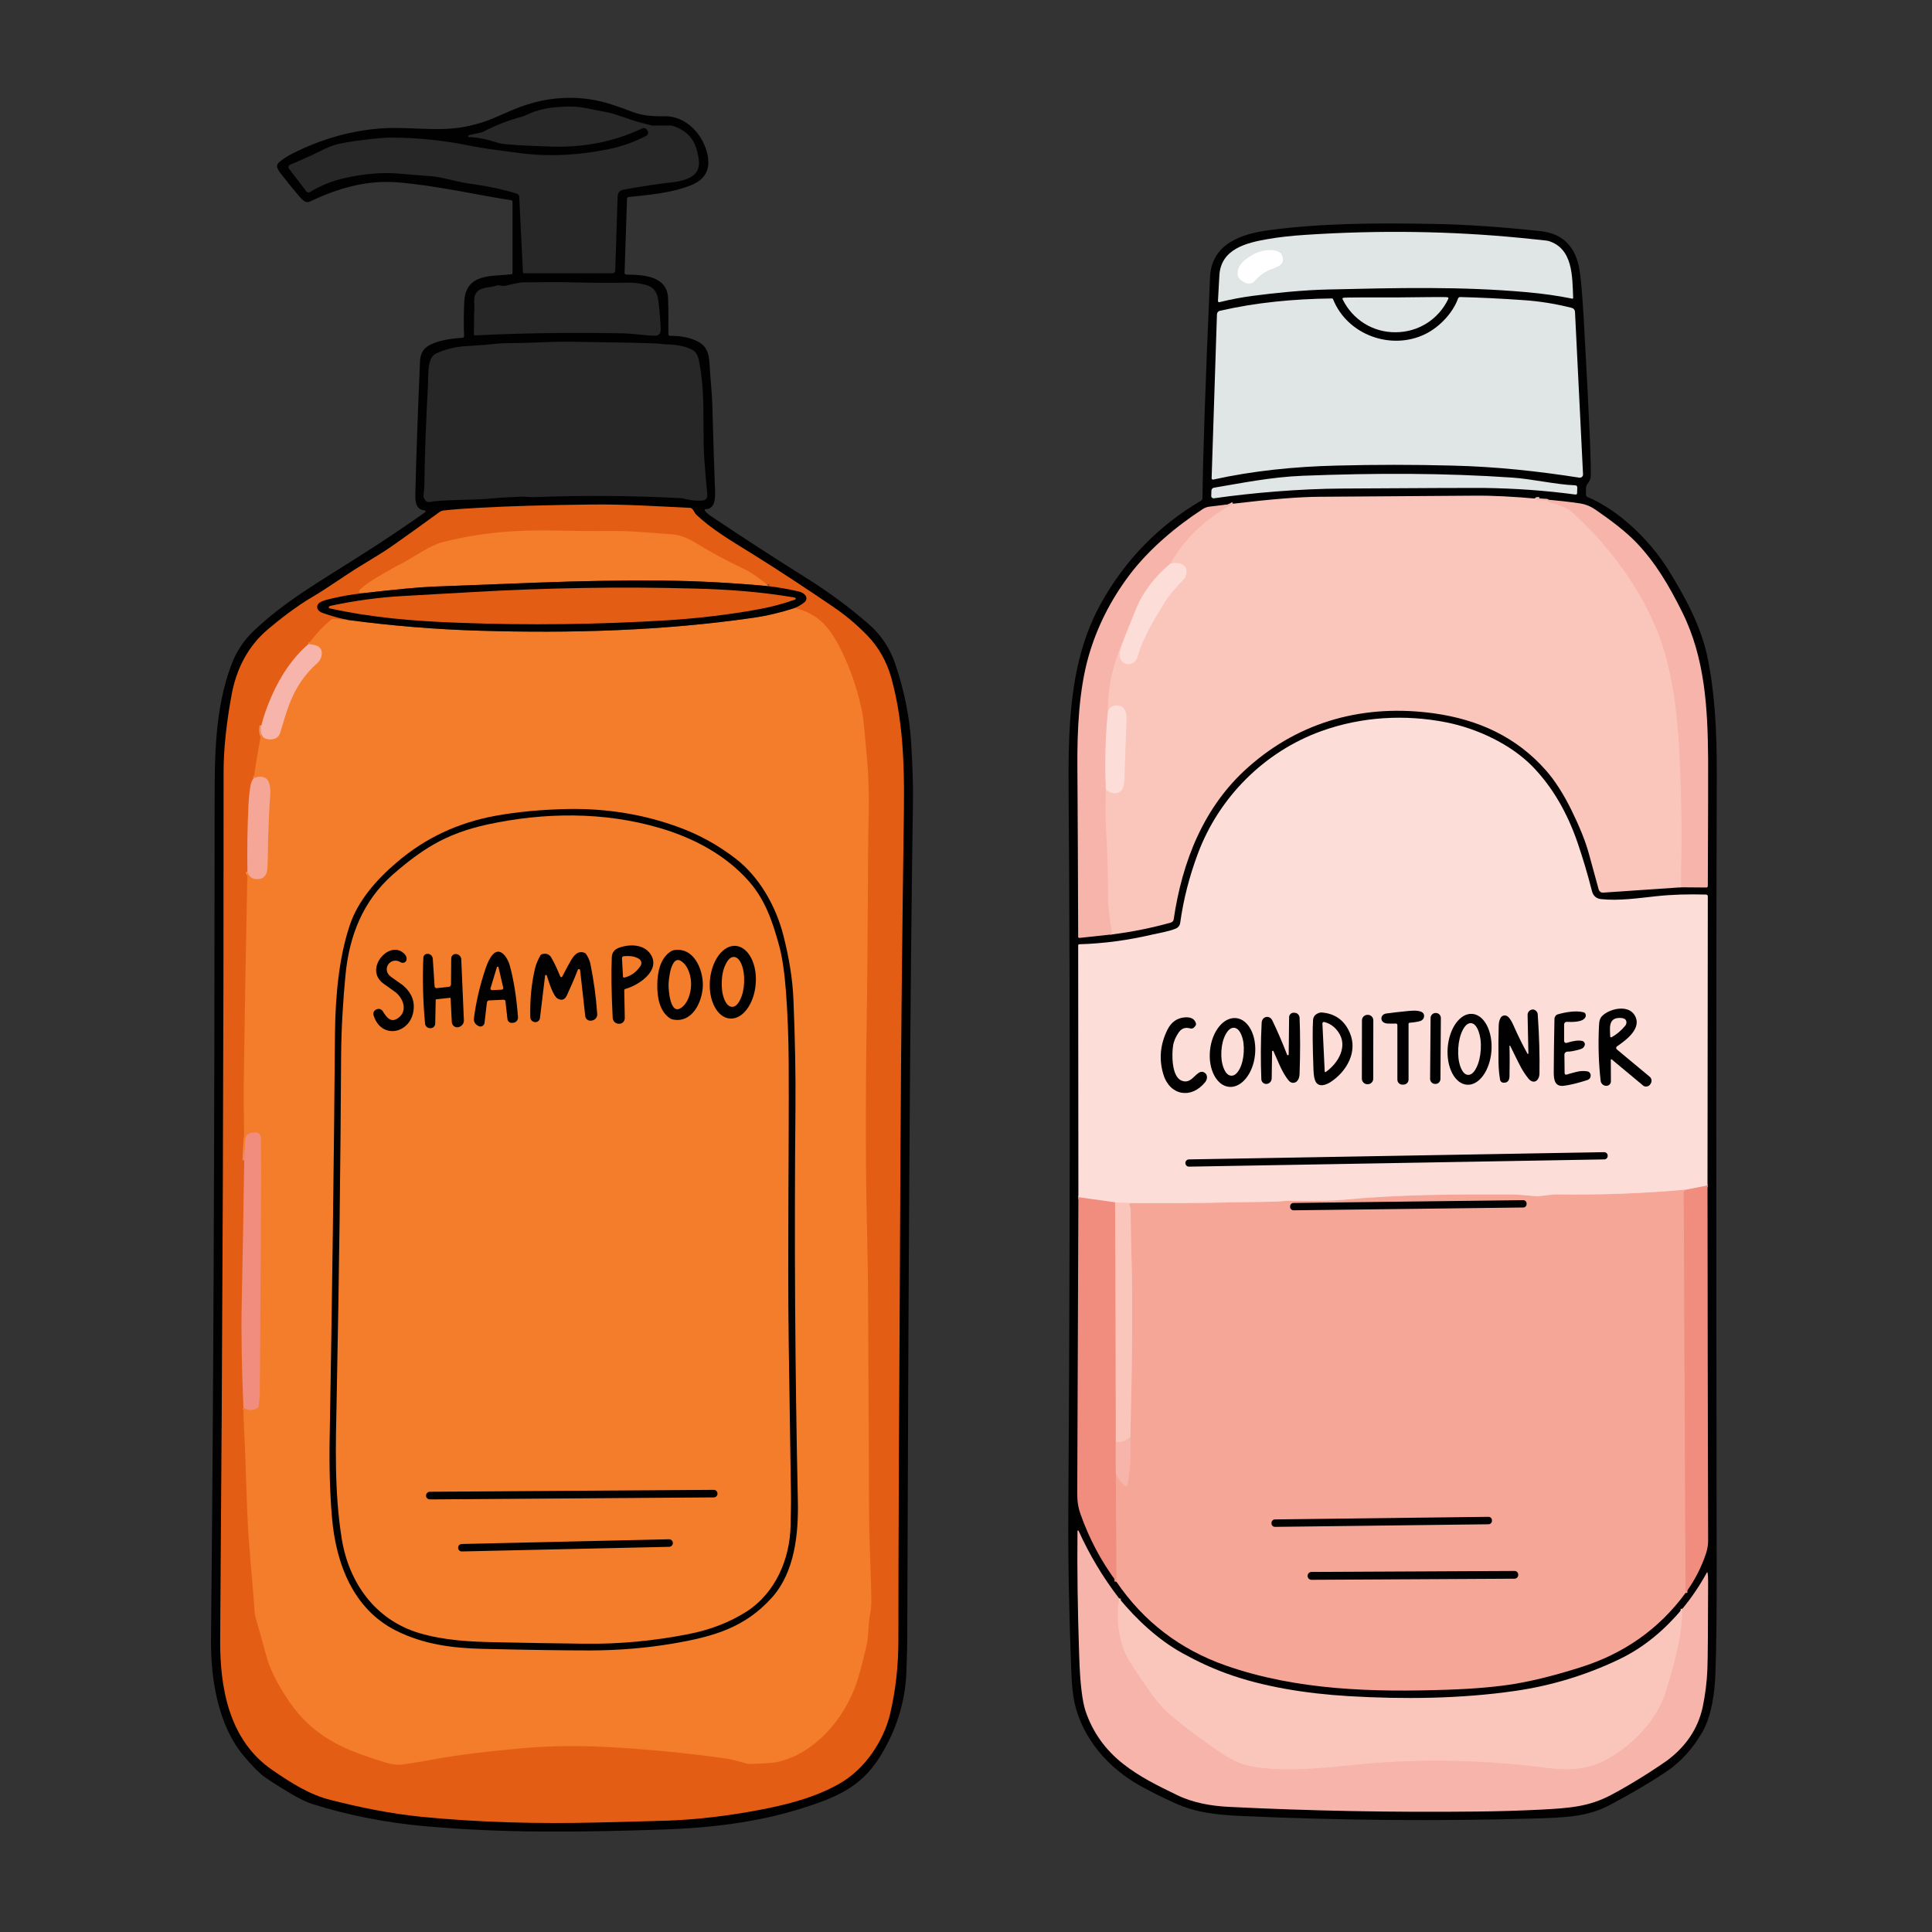 <svg xmlns="http://www.w3.org/2000/svg" xmlns:xlink="http://www.w3.org/1999/xlink" width="100" zoomAndPan="magnify" viewBox="0 0 75 75" height="100" preserveAspectRatio="xMidYMid meet" version="1.0"><rect x="0" y="0" width="75" height="75" fill="#333333" stroke="none"/><defs><clipPath id="b1a3863943"><path d="M 8.156 3.676 L 36 3.676 L 36 71.176 L 8.156 71.176 Z M 8.156 3.676 " clip-rule="nonzero"/></clipPath><clipPath id="7a06e3d6ef"><path d="M 41 8 L 66.656 8 L 66.656 71 L 41 71 Z M 41 8 " clip-rule="nonzero"/></clipPath><clipPath id="ca432a3bbe"><path d="M 65 45 L 66.656 45 L 66.656 47 L 65 47 Z M 65 45 " clip-rule="nonzero"/></clipPath><clipPath id="76cc9c5519"><path d="M 41 27 L 66.656 27 L 66.656 47 L 41 47 Z M 41 27 " clip-rule="nonzero"/></clipPath><clipPath id="318f8cf20d"><path d="M 8.156 19 L 36 19 L 36 71 L 8.156 71 Z M 8.156 19 " clip-rule="nonzero"/></clipPath><clipPath id="836812f317"><path d="M 65 46 L 66.656 46 L 66.656 62 L 65 62 Z M 65 46 " clip-rule="nonzero"/></clipPath><clipPath id="6809273da0"><path d="M 59 19 L 66.656 19 L 66.656 35 L 59 35 Z M 59 19 " clip-rule="nonzero"/></clipPath><clipPath id="a1fc9cc6cf"><path d="M 41 59 L 66.656 59 L 66.656 71 L 41 71 Z M 41 59 " clip-rule="nonzero"/></clipPath></defs><g clip-path="url(#b1a3863943)"><path fill="#010101" d="M 27.359 19.812 C 27.387 19.875 27.488 19.965 27.672 20.086 C 28.965 20.949 30.184 21.738 31.32 22.449 C 32.188 22.992 33.02 23.613 33.73 24.234 C 34.203 24.648 34.543 25.16 34.75 25.762 C 35.098 26.789 35.309 27.812 35.371 28.836 C 35.426 29.695 35.449 30.453 35.441 31.113 C 35.34 37.648 35.266 48.496 35.219 63.648 C 35.219 63.879 35.207 64.289 35.188 64.879 C 35.145 66.074 34.793 67.199 34.125 68.25 C 33.398 69.395 32.426 69.793 31.078 70.215 C 29.371 70.75 27.523 70.965 25.715 71.023 C 22.492 71.129 19.551 71.168 16.48 70.891 C 14.992 70.758 13.508 70.469 12.137 70.035 C 11.906 69.961 11.641 69.836 11.344 69.66 C 10.742 69.301 10.359 69.055 10.191 68.922 C 9.996 68.762 9.754 68.512 9.461 68.164 C 8.461 66.973 8.176 65.164 8.191 63.652 C 8.281 55.168 8.328 44.375 8.332 31.262 C 8.332 29.387 8.332 27.551 8.98 25.809 C 9.176 25.293 9.465 24.852 9.852 24.488 C 11.059 23.348 12.227 22.688 14.07 21.516 C 14.852 21.02 15.664 20.477 16.504 19.887 C 16.52 19.875 16.523 19.848 16.512 19.832 C 16.508 19.82 16.496 19.816 16.484 19.812 C 16.109 19.781 16.117 19.418 16.125 19.098 C 16.152 17.918 16.211 16.227 16.305 14.016 C 16.312 13.832 16.367 13.68 16.461 13.566 C 16.734 13.238 17.52 13.137 17.949 13.113 C 17.988 13.113 18.02 13.078 18.016 13.039 C 17.996 12.625 18 12.18 18.023 11.707 C 18.086 10.594 19.074 10.738 19.855 10.648 C 19.879 10.645 19.895 10.625 19.895 10.602 L 19.895 7.836 C 19.895 7.805 19.875 7.777 19.844 7.773 C 18.711 7.605 16.891 7.191 15.418 7.078 C 14.219 6.988 13.121 7.305 12.031 7.824 C 11.965 7.855 11.887 7.855 11.824 7.816 C 11.77 7.781 11.695 7.715 11.613 7.617 C 11.406 7.379 11.164 7.082 10.891 6.727 C 10.836 6.66 10.797 6.59 10.77 6.527 C 10.738 6.449 10.762 6.359 10.824 6.309 C 10.977 6.176 11.152 6.062 11.352 5.961 C 12.391 5.434 13.473 5.113 14.598 5 C 15.734 4.887 16.902 5.121 17.945 4.938 C 18.406 4.859 18.844 4.73 19.254 4.547 C 19.672 4.363 19.98 4.23 20.172 4.16 C 21.328 3.723 22.57 3.672 23.742 4.055 C 24.074 4.164 24.348 4.262 24.566 4.348 C 24.879 4.469 25.285 4.527 25.785 4.512 C 26.633 4.492 27.301 5.215 27.469 6.02 C 27.586 6.59 27.363 6.984 26.805 7.199 C 26.043 7.496 25.238 7.559 24.402 7.648 C 24.367 7.652 24.34 7.684 24.34 7.719 L 24.246 10.586 C 24.242 10.625 24.273 10.656 24.312 10.66 C 24.941 10.664 25.895 10.699 25.934 11.566 C 25.949 11.965 25.953 12.434 25.945 12.973 C 25.945 13.008 25.973 13.035 26.008 13.039 C 26.012 13.039 26.012 13.039 26.012 13.039 C 26.379 13.031 26.703 13.09 26.992 13.211 C 27.426 13.395 27.523 13.68 27.547 14.168 C 27.562 14.539 27.648 15.316 27.656 15.832 C 27.684 16.934 27.719 18 27.758 19.043 C 27.766 19.316 27.773 19.766 27.387 19.766 C 27.371 19.766 27.355 19.781 27.355 19.801 C 27.355 19.805 27.355 19.809 27.359 19.812 Z M 27.359 19.812 " fill-opacity="1" fill-rule="nonzero"/></g><g clip-path="url(#7a06e3d6ef)"><path fill="#010101" d="M 46.68 19.359 C 46.691 17.855 46.789 14.992 46.973 10.762 C 47.031 9.461 48.188 9.078 49.277 8.934 C 51.281 8.664 53.449 8.652 55.562 8.691 C 56.875 8.711 58.293 8.809 59.809 8.973 C 60.66 9.066 61.164 9.566 61.316 10.469 C 61.371 10.789 61.422 11.406 61.477 12.316 C 61.59 14.305 61.672 15.934 61.727 17.203 C 61.75 17.844 61.762 18.281 61.75 18.516 C 61.746 18.688 61.578 18.777 61.57 18.922 C 61.566 19.047 61.562 19.145 61.57 19.215 C 61.574 19.25 61.594 19.277 61.625 19.293 C 62.832 19.797 64.031 20.953 64.746 22.094 C 65.391 23.125 66.027 24.293 66.277 25.48 C 66.57 26.875 66.648 28.363 66.645 30.055 C 66.621 36.824 66.621 47.129 66.641 60.977 C 66.645 62.293 66.633 63.965 66.59 65.023 C 66.562 65.734 66.438 66.621 66.09 67.23 C 65.723 67.871 65.258 68.387 64.695 68.77 C 64.094 69.176 63.355 69.613 62.477 70.078 C 61.648 70.516 60.777 70.559 59.684 70.59 C 55.934 70.703 52.098 70.672 48.18 70.496 C 47.285 70.457 46.426 70.371 45.617 70 C 45.09 69.762 44.633 69.531 44.246 69.316 C 43.02 68.629 42.027 67.492 41.715 66.109 C 41.648 65.809 41.605 65.387 41.586 64.852 C 41.508 62.785 41.457 60.746 41.473 58.449 C 41.531 49.836 41.551 39.48 41.484 30.902 C 41.465 28.285 41.488 25.68 42.738 23.426 C 43.676 21.738 44.977 20.402 46.641 19.426 C 46.664 19.414 46.68 19.387 46.68 19.359 Z M 46.68 19.359 " fill-opacity="1" fill-rule="nonzero"/></g><path fill="#f9bdb3" d="M 65.195 34.445 C 65.188 34.238 65.188 34.031 65.195 33.82 C 65.23 32.406 65.207 30.875 65.129 29.262 C 65.031 27.172 64.738 25.617 64.215 24.375 C 63.531 22.75 62.355 21.148 60.906 19.863 C 60.891 19.852 60.875 19.84 60.855 19.832 C 60.609 19.707 60.355 19.613 60.105 19.551 C 60.07 19.543 60.043 19.527 60.02 19.504 L 59.664 19.48 C 59.621 19.48 59.578 19.445 59.574 19.398 C 59.57 19.352 59.602 19.309 59.648 19.301 C 59.68 19.293 59.719 19.293 59.762 19.301 L 59.754 19.348 L 60.047 19.367 C 60.074 19.367 60.098 19.383 60.117 19.406 C 60.121 19.41 60.129 19.414 60.137 19.418 C 60.398 19.48 60.66 19.578 60.918 19.707 C 60.945 19.723 60.973 19.738 60.996 19.762 C 62.461 21.059 63.648 22.676 64.34 24.32 C 64.871 25.578 65.168 27.148 65.266 29.254 C 65.344 30.871 65.367 32.406 65.332 33.824 C 65.328 34.031 65.328 34.238 65.332 34.441 Z M 60.008 19.488 Z M 60.008 19.488 " fill-opacity="1" fill-rule="nonzero"/><path fill="#f9bdb3" d="M 43.105 36.285 C 42.996 35.633 42.945 35.16 42.945 34.871 C 42.945 33.98 42.918 33.078 42.863 32.188 C 42.844 31.93 42.84 31.668 42.844 31.414 C 42.852 31.16 42.855 30.902 42.855 30.645 L 42.992 30.648 C 42.992 30.906 42.988 31.16 42.984 31.418 C 42.977 31.668 42.984 31.926 43 32.18 C 43.055 33.07 43.082 33.977 43.082 34.871 C 43.082 35.152 43.137 35.621 43.242 36.262 Z M 43.105 36.285 " fill-opacity="1" fill-rule="nonzero"/><path fill="#fbd2ca" d="M 43.273 30.867 C 43.164 30.867 43.031 30.824 42.879 30.699 L 42.969 30.594 C 43.227 30.809 43.383 30.73 43.477 30.652 C 43.492 30.641 43.5 30.625 43.508 30.613 C 43.559 30.488 43.582 30.383 43.586 30.293 C 43.605 29.508 43.633 28.703 43.664 27.902 C 43.668 27.863 43.676 27.512 43.449 27.465 C 43.262 27.426 43.137 27.48 43.066 27.637 L 42.941 27.582 C 43.008 27.43 43.156 27.266 43.477 27.332 C 43.734 27.383 43.812 27.676 43.801 27.91 C 43.77 28.707 43.742 29.512 43.723 30.297 C 43.719 30.402 43.691 30.523 43.633 30.664 C 43.621 30.699 43.594 30.734 43.562 30.758 C 43.492 30.816 43.395 30.867 43.273 30.867 Z M 43.273 30.867 " fill-opacity="1" fill-rule="nonzero"/><path fill="#f9bdb3" d="M 43.074 27.609 L 42.934 27.609 C 42.941 27.039 42.996 26.535 43.105 26.102 C 43.199 25.727 43.359 25.266 43.582 24.734 L 43.707 24.785 C 43.488 25.312 43.332 25.766 43.238 26.137 C 43.133 26.555 43.078 27.051 43.074 27.609 Z M 43.074 27.609 " fill-opacity="1" fill-rule="nonzero"/><path fill="#fbd2ca" d="M 43.812 25.859 C 43.73 25.859 43.648 25.832 43.57 25.777 C 43.285 25.574 43.41 25.227 43.512 24.945 C 43.535 24.871 43.562 24.805 43.578 24.742 L 43.711 24.777 C 43.691 24.844 43.668 24.918 43.641 24.992 C 43.531 25.301 43.465 25.531 43.652 25.664 C 43.73 25.723 43.812 25.734 43.895 25.707 C 43.988 25.676 44.066 25.586 44.098 25.477 C 44.309 24.719 44.762 23.988 45.125 23.402 L 45.223 23.246 C 45.324 23.082 45.551 22.812 45.918 22.426 C 45.934 22.41 45.945 22.395 45.953 22.375 C 45.996 22.273 46.031 22.133 45.945 22.031 C 45.855 21.926 45.664 21.891 45.449 21.938 L 45.418 21.805 C 45.684 21.742 45.93 21.797 46.051 21.945 C 46.121 22.031 46.184 22.184 46.078 22.43 C 46.066 22.465 46.043 22.496 46.02 22.523 C 45.664 22.898 45.434 23.164 45.34 23.316 L 45.242 23.477 C 44.883 24.055 44.434 24.777 44.23 25.516 C 44.188 25.664 44.078 25.789 43.941 25.836 C 43.898 25.852 43.855 25.859 43.812 25.859 Z M 43.812 25.859 " fill-opacity="1" fill-rule="nonzero"/><path fill="#f9bdb3" d="M 45.492 21.906 L 45.375 21.836 C 45.949 20.844 46.777 20.055 47.832 19.492 L 47.895 19.617 C 46.863 20.164 46.055 20.938 45.492 21.906 Z M 45.492 21.906 " fill-opacity="1" fill-rule="nonzero"/><path fill="#fac9c1" d="M 43.707 24.785 L 43.578 24.734 C 43.73 24.355 43.883 23.98 44.039 23.602 C 44.297 22.965 44.754 22.363 45.391 21.82 L 45.477 21.926 C 44.859 22.453 44.418 23.035 44.164 23.652 C 44.012 24.031 43.859 24.406 43.707 24.785 Z M 43.707 24.785 " fill-opacity="1" fill-rule="nonzero"/><path fill="#fac9c1" d="M 42.855 30.648 C 42.812 29.641 42.84 28.617 42.934 27.602 L 43.07 27.617 C 42.977 28.625 42.949 29.641 42.992 30.645 Z M 42.855 30.648 " fill-opacity="1" fill-rule="nonzero"/><g clip-path="url(#ca432a3bbe)"><path fill="#f6b5ac" d="M 65.484 46.105 L 66.27 45.949 L 66.297 46.086 L 65.512 46.242 Z M 65.484 46.105 " fill-opacity="1" fill-rule="nonzero"/></g><path fill="#f9c2b8" d="M 45.301 46.773 C 45.199 46.773 45.105 46.773 45.016 46.773 C 44.641 46.773 44.254 46.773 43.871 46.773 L 43.871 46.637 C 44.254 46.633 44.641 46.633 45.02 46.637 C 45.848 46.641 47.352 46.621 49.488 46.578 C 49.574 46.574 49.656 46.57 49.746 46.562 C 49.859 46.551 49.977 46.543 50.098 46.543 C 51.016 46.562 51.707 46.547 52.152 46.504 C 54.219 46.309 56.285 46.293 58.574 46.297 C 58.871 46.297 59.223 46.328 59.562 46.363 C 59.633 46.371 59.707 46.371 59.777 46.363 C 59.82 46.359 59.875 46.352 59.934 46.344 C 60.09 46.324 60.285 46.293 60.465 46.301 C 62.137 46.32 63.828 46.258 65.496 46.105 L 65.508 46.246 C 63.836 46.395 62.141 46.461 60.461 46.438 C 60.293 46.434 60.102 46.461 59.949 46.48 C 59.891 46.488 59.836 46.496 59.793 46.5 C 59.711 46.508 59.629 46.508 59.547 46.5 C 59.211 46.465 58.863 46.434 58.574 46.434 C 56.285 46.43 54.227 46.445 52.168 46.641 C 51.715 46.688 51.016 46.699 50.094 46.68 C 49.98 46.68 49.867 46.688 49.758 46.699 C 49.672 46.707 49.582 46.715 49.492 46.715 C 47.578 46.754 46.168 46.773 45.301 46.773 Z M 45.301 46.773 " fill-opacity="1" fill-rule="nonzero"/><path fill="#fbd2ca" d="M 43.285 46.75 L 43.293 46.613 L 43.871 46.641 L 43.867 46.777 Z M 43.285 46.75 " fill-opacity="1" fill-rule="nonzero"/><path fill="#f6b5ac" d="M 41.852 46.543 L 41.871 46.41 L 43.301 46.609 L 43.281 46.746 Z M 41.852 46.543 " fill-opacity="1" fill-rule="nonzero"/><path fill="#f39a8b" d="M 65.363 61.84 L 65.297 46.285 C 65.297 46.234 65.324 46.188 65.367 46.164 L 65.469 46.113 L 65.531 46.238 L 65.43 46.289 L 65.504 61.836 Z M 65.363 61.84 " fill-opacity="1" fill-rule="nonzero"/><path fill="#f9bdb3" d="M 43.387 56.059 C 43.359 56.059 43.332 56.055 43.309 56.055 L 43.32 55.918 C 43.504 55.934 43.672 55.879 43.836 55.742 L 43.922 55.852 C 43.758 55.988 43.574 56.059 43.387 56.059 Z M 43.387 56.059 " fill-opacity="1" fill-rule="nonzero"/><path fill="#f39a8b" d="M 43.25 57.234 L 43.387 57.234 L 43.402 61.398 L 43.266 61.398 Z M 43.25 57.234 " fill-opacity="1" fill-rule="nonzero"/><path fill="#f6ada1" d="M 43.699 57.754 C 43.664 57.754 43.629 57.742 43.602 57.719 C 43.469 57.594 43.352 57.441 43.258 57.266 L 43.379 57.199 C 43.465 57.363 43.574 57.504 43.695 57.617 C 43.695 57.617 43.703 57.617 43.703 57.613 C 43.805 57.031 43.84 56.422 43.812 55.801 L 43.949 55.793 C 43.98 56.422 43.941 57.043 43.84 57.637 C 43.836 57.664 43.824 57.688 43.805 57.707 C 43.781 57.738 43.746 57.754 43.707 57.754 C 43.703 57.754 43.699 57.754 43.699 57.754 Z M 43.699 57.754 " fill-opacity="1" fill-rule="nonzero"/><path fill="#f8b6a9" d="M 43.949 55.801 L 43.812 55.797 C 43.883 52.938 43.898 50.668 43.859 49.047 C 43.836 47.996 43.82 47.293 43.82 46.961 C 43.82 46.938 43.816 46.91 43.805 46.887 C 43.77 46.809 43.762 46.754 43.781 46.707 C 43.793 46.676 43.816 46.656 43.844 46.641 L 43.898 46.77 C 43.902 46.766 43.906 46.762 43.91 46.758 C 43.91 46.758 43.906 46.777 43.93 46.832 C 43.949 46.871 43.957 46.918 43.957 46.961 C 43.961 47.293 43.973 47.992 44 49.043 C 44.039 50.668 44.02 52.938 43.949 55.801 Z M 43.949 55.801 " fill-opacity="1" fill-rule="nonzero"/><path fill="#f5aa9d" d="M 43.223 46.676 L 43.359 46.676 L 43.383 55.984 L 43.246 55.984 Z M 43.223 46.676 " fill-opacity="1" fill-rule="nonzero"/><path fill="#f4a195" d="M 43.246 55.984 L 43.387 55.984 L 43.391 57.23 L 43.25 57.23 Z M 43.246 55.984 " fill-opacity="1" fill-rule="nonzero"/><path fill="#f9bdb3" d="M 50.039 68.754 C 49.73 68.754 49.422 68.742 49.121 68.715 C 48.484 68.656 48.027 68.551 47.453 68.164 C 46.516 67.535 45.766 66.973 45.227 66.484 C 44.863 66.152 44.461 65.551 44.109 65.02 C 44.039 64.918 43.977 64.82 43.91 64.727 C 43.707 64.426 43.562 64.121 43.477 63.82 C 43.309 63.246 43.277 62.648 43.375 62.039 L 43.512 62.062 C 43.414 62.648 43.449 63.23 43.609 63.785 C 43.688 64.07 43.828 64.359 44.023 64.648 C 44.09 64.742 44.156 64.844 44.223 64.941 C 44.57 65.469 44.969 66.062 45.32 66.379 C 45.855 66.863 46.598 67.426 47.531 68.051 C 48.082 68.422 48.504 68.52 49.133 68.578 C 50.215 68.68 51.391 68.562 52.422 68.461 C 52.793 68.426 53.141 68.391 53.473 68.367 C 55.641 68.211 57.867 68.277 60.086 68.57 C 60.914 68.68 61.609 68.602 62.148 68.34 C 63.316 67.773 64.281 66.715 64.605 65.645 L 64.625 65.586 C 64.906 64.652 65.23 63.594 65.242 62.453 L 65.379 62.457 C 65.367 63.617 65.043 64.684 64.758 65.625 L 64.738 65.684 C 64.402 66.793 63.41 67.883 62.207 68.465 C 61.645 68.738 60.922 68.82 60.066 68.707 C 57.859 68.414 55.641 68.348 53.48 68.504 C 53.152 68.527 52.805 68.562 52.438 68.598 C 51.684 68.672 50.852 68.754 50.039 68.754 Z M 50.039 68.754 " fill-opacity="1" fill-rule="nonzero"/><path fill="#f5a697" d="M 65.5 46.176 L 65.398 46.227 C 65.379 46.238 65.363 46.262 65.363 46.285 L 65.434 61.836 C 64.414 63.23 63.047 64.195 61.34 64.73 C 60.387 65.031 59.547 65.242 58.809 65.367 C 58.117 65.48 57.254 65.559 56.215 65.594 C 53.309 65.695 50.344 65.621 47.586 64.656 C 45.805 64.031 44.387 62.945 43.336 61.398 L 43.316 57.23 C 43.41 57.402 43.52 57.547 43.648 57.668 C 43.68 57.695 43.727 57.691 43.754 57.66 C 43.766 57.652 43.77 57.637 43.773 57.625 C 43.875 57.035 43.91 56.426 43.879 55.797 C 43.953 52.926 43.969 50.676 43.93 49.047 C 43.902 47.988 43.891 47.293 43.891 46.961 C 43.891 46.926 43.883 46.891 43.867 46.859 C 43.828 46.773 43.832 46.723 43.871 46.707 C 44.258 46.703 44.637 46.703 45.02 46.707 C 45.852 46.711 47.344 46.691 49.492 46.648 C 49.691 46.645 49.887 46.609 50.098 46.613 C 51.02 46.629 51.707 46.617 52.16 46.574 C 54.258 46.371 56.375 46.363 58.574 46.367 C 58.875 46.367 59.234 46.398 59.555 46.43 C 59.633 46.441 59.707 46.441 59.785 46.43 C 59.941 46.418 60.223 46.363 60.465 46.367 C 62.145 46.391 63.824 46.328 65.5 46.176 Z M 65.5 46.176 " fill-opacity="1" fill-rule="nonzero"/><path fill="#fcddd8" d="M 43.645 24.758 C 43.797 24.383 43.949 24.004 44.102 23.629 C 44.359 22.996 44.801 22.41 45.434 21.871 C 45.836 21.781 46.203 21.965 46.016 22.402 C 46.004 22.43 45.988 22.453 45.969 22.473 C 45.609 22.855 45.379 23.125 45.281 23.281 C 44.902 23.895 44.391 24.68 44.164 25.496 C 44.098 25.73 43.84 25.887 43.613 25.723 C 43.301 25.5 43.57 25.055 43.645 24.758 Z M 43.645 24.758 " fill-opacity="1" fill-rule="nonzero"/><path fill="#fcddd8" d="M 42.926 30.648 C 42.879 29.637 42.906 28.625 43.004 27.609 C 43.09 27.422 43.242 27.352 43.465 27.398 C 43.688 27.445 43.742 27.719 43.734 27.906 C 43.703 28.707 43.676 29.504 43.652 30.297 C 43.652 30.391 43.625 30.508 43.57 30.637 C 43.559 30.664 43.543 30.688 43.52 30.703 C 43.344 30.848 43.145 30.832 42.926 30.648 Z M 42.926 30.648 " fill-opacity="1" fill-rule="nonzero"/><g clip-path="url(#76cc9c5519)"><path fill="#fcddd8" d="M 66.285 46.02 L 65.5 46.176 C 63.824 46.328 62.145 46.391 60.465 46.367 C 60.223 46.363 59.941 46.418 59.785 46.43 C 59.707 46.441 59.633 46.441 59.555 46.43 C 59.234 46.398 58.875 46.367 58.574 46.367 C 56.375 46.363 54.258 46.371 52.16 46.574 C 51.707 46.617 51.02 46.629 50.098 46.613 C 49.887 46.609 49.691 46.645 49.492 46.648 C 47.344 46.691 45.852 46.711 45.02 46.707 C 44.637 46.703 44.258 46.703 43.871 46.707 L 43.289 46.676 L 41.863 46.477 L 41.855 36.703 C 41.855 36.676 41.875 36.656 41.898 36.656 C 42.848 36.629 43.793 36.5 44.746 36.277 C 44.953 36.227 45.363 36.164 45.645 36.047 C 45.738 36.008 45.805 35.922 45.816 35.82 C 45.941 34.918 46.168 34.031 46.496 33.152 C 47.312 30.953 49.082 29.18 51.289 28.383 C 52.852 27.82 54.539 27.723 56.152 28.043 C 57.324 28.277 58.637 28.879 59.496 29.758 C 60.281 30.57 60.84 31.555 61.238 32.703 C 61.441 33.297 61.629 33.922 61.797 34.582 C 61.844 34.773 61.961 34.879 62.141 34.902 C 62.852 34.98 63.609 34.863 64.316 34.789 C 64.891 34.727 65.531 34.707 66.23 34.727 C 66.27 34.73 66.297 34.758 66.297 34.793 Z M 66.285 46.02 " fill-opacity="1" fill-rule="nonzero"/></g><path fill="#fac6bb" d="M 59.75 19.367 C 59.715 19.363 59.684 19.359 59.664 19.367 C 59.648 19.367 59.641 19.379 59.645 19.391 C 59.645 19.402 59.656 19.41 59.668 19.41 L 60.039 19.434 C 60.051 19.438 60.055 19.441 60.062 19.445 C 60.078 19.465 60.098 19.477 60.121 19.484 C 60.379 19.547 60.633 19.645 60.887 19.77 C 60.91 19.781 60.934 19.797 60.949 19.812 C 62.344 21.047 63.555 22.637 64.277 24.348 C 64.906 25.836 65.121 27.629 65.199 29.258 C 65.277 30.879 65.297 32.402 65.262 33.82 C 65.258 34.031 65.258 34.238 65.266 34.445 L 62.23 34.652 C 62.152 34.656 62.086 34.609 62.062 34.535 C 62.027 34.41 61.898 33.941 61.676 33.125 C 61.547 32.656 61.32 32.094 61 31.441 C 60.688 30.812 60.363 30.305 60.02 29.914 C 58.875 28.609 57.383 27.93 55.66 27.691 C 53 27.324 50.496 27.973 48.461 29.777 C 46.723 31.312 45.891 33.453 45.562 35.691 C 45.555 35.75 45.508 35.801 45.449 35.816 C 44.688 36.027 43.926 36.18 43.172 36.273 C 43.066 35.625 43.012 35.156 43.012 34.871 C 43.016 33.973 42.988 33.078 42.93 32.184 C 42.914 31.926 42.91 31.672 42.914 31.418 C 42.918 31.16 42.922 30.902 42.926 30.648 C 43.145 30.832 43.344 30.848 43.52 30.703 C 43.543 30.688 43.559 30.664 43.57 30.637 C 43.625 30.508 43.652 30.391 43.652 30.297 C 43.676 29.504 43.703 28.707 43.734 27.906 C 43.742 27.719 43.688 27.445 43.465 27.398 C 43.242 27.352 43.09 27.422 43.004 27.609 C 43.008 27.043 43.066 26.547 43.172 26.121 C 43.266 25.742 43.426 25.289 43.645 24.758 C 43.57 25.055 43.301 25.5 43.613 25.723 C 43.84 25.887 44.098 25.73 44.164 25.496 C 44.391 24.68 44.902 23.895 45.281 23.281 C 45.379 23.125 45.609 22.855 45.969 22.473 C 45.988 22.453 46.004 22.43 46.016 22.402 C 46.203 21.965 45.836 21.781 45.434 21.871 C 46.004 20.887 46.816 20.113 47.863 19.555 C 49.32 19.379 50.438 19.289 51.215 19.285 C 53.215 19.273 55.215 19.258 57.215 19.242 C 57.922 19.234 58.77 19.277 59.75 19.367 Z M 59.75 19.367 " fill-opacity="1" fill-rule="nonzero"/><path fill="#fac6bb" d="M 43.871 46.707 C 43.832 46.723 43.828 46.773 43.867 46.859 C 43.883 46.891 43.891 46.926 43.891 46.961 C 43.891 47.293 43.902 47.988 43.93 49.047 C 43.969 50.676 43.953 52.926 43.879 55.797 C 43.703 55.941 43.516 56.004 43.312 55.984 L 43.289 46.676 Z M 43.871 46.707 " fill-opacity="1" fill-rule="nonzero"/><path fill="#fac6bb" d="M 43.445 62.051 C 44.129 62.879 44.969 63.66 45.895 64.172 C 46.48 64.496 47.055 64.762 47.617 64.965 C 49.031 65.48 50.703 65.746 52.355 65.844 C 54.473 65.969 56.691 65.949 58.82 65.641 C 60.223 65.438 61.562 65.031 62.832 64.426 C 63.82 63.957 64.609 63.281 65.309 62.453 C 65.297 63.629 64.961 64.707 64.672 65.664 C 64.316 66.832 63.262 67.879 62.18 68.402 C 61.555 68.703 60.789 68.73 60.078 68.637 C 57.852 68.344 55.652 68.277 53.477 68.434 C 52.188 68.527 50.594 68.785 49.129 68.648 C 48.477 68.586 48.043 68.477 47.492 68.109 C 46.551 67.48 45.812 66.918 45.273 66.434 C 44.848 66.047 44.367 65.277 43.969 64.688 C 43.77 64.391 43.625 64.098 43.543 63.805 C 43.379 63.234 43.344 62.652 43.445 62.051 Z M 43.445 62.051 " fill-opacity="1" fill-rule="nonzero"/><g clip-path="url(#318f8cf20d)"><path fill="#e45d14" d="M 26.887 19.77 L 27 19.945 C 27.008 19.957 27.016 19.965 27.023 19.973 C 27.605 20.527 28.34 20.969 29.141 21.461 C 30.227 22.133 31.504 22.984 32.359 23.566 C 32.824 23.883 33.262 24.25 33.668 24.668 C 34.109 25.125 34.422 25.676 34.602 26.32 C 35.117 28.176 35.113 30.129 35.082 32.059 C 35.023 36.137 34.98 40.336 34.957 44.656 C 34.902 54.156 34.875 60.492 34.875 63.668 C 34.875 64.684 34.766 65.645 34.551 66.547 C 34.297 67.605 33.551 68.699 32.586 69.242 C 31.66 69.77 30.562 70.059 29.453 70.266 C 28.238 70.496 27.07 70.633 25.949 70.676 C 25.77 70.684 24.84 70.707 23.168 70.75 C 20.91 70.805 18.598 70.75 16.355 70.527 C 15.129 70.406 13.898 70.145 12.836 69.875 C 12.027 69.672 11.324 69.23 10.57 68.711 C 8.887 67.555 8.531 65.52 8.547 63.625 C 8.641 51.629 8.684 40.406 8.68 29.949 C 8.68 29.129 8.777 28.16 8.977 27.047 C 9.168 25.945 9.641 25.078 10.387 24.441 C 10.832 24.062 11.5 23.539 12.121 23.176 C 12.723 22.824 13.32 22.383 13.996 21.969 C 14.539 21.633 14.855 21.453 15.223 21.195 C 15.727 20.844 16.332 20.406 17.047 19.887 C 17.102 19.848 17.164 19.82 17.23 19.816 C 17.574 19.777 18.039 19.742 18.621 19.711 C 19.754 19.648 21.195 19.605 22.941 19.586 C 24.23 19.57 25.469 19.652 26.785 19.715 C 26.824 19.715 26.863 19.738 26.887 19.77 Z M 26.887 19.77 " fill-opacity="1" fill-rule="nonzero"/></g><path fill="#272727" d="M 18.172 5.289 C 18.172 5.281 18.176 5.273 18.188 5.262 C 18.191 5.254 18.199 5.25 18.211 5.246 L 18.703 5.137 C 18.715 5.133 18.727 5.129 18.738 5.125 C 19.227 4.867 19.738 4.668 20.273 4.527 C 20.305 4.52 20.336 4.508 20.367 4.492 C 20.941 4.215 21.371 4.16 22.004 4.137 C 22.551 4.113 23.012 4.262 23.586 4.363 C 23.715 4.383 23.926 4.449 24.219 4.551 C 24.555 4.676 24.922 4.781 25.324 4.875 C 25.328 4.875 25.332 4.875 25.336 4.875 L 25.973 4.871 C 26.027 4.867 26.086 4.879 26.141 4.895 C 26.629 5.055 26.934 5.367 27.055 5.844 C 27.168 6.273 27.219 6.652 26.793 6.887 C 26.617 6.98 26.406 7.039 26.16 7.07 C 25.539 7.137 24.883 7.238 24.184 7.367 C 24.066 7.391 23.98 7.492 23.977 7.609 L 23.883 10.508 C 23.883 10.562 23.836 10.609 23.777 10.609 L 20.344 10.609 C 20.32 10.609 20.305 10.59 20.301 10.57 L 20.156 7.633 C 20.152 7.586 20.121 7.539 20.074 7.523 C 19.488 7.332 18.801 7.207 18.156 7.117 C 17.715 7.055 17.156 6.867 16.703 6.836 C 16.25 6.805 15.859 6.773 15.531 6.742 C 14.773 6.672 14.023 6.77 13.43 6.902 C 12.918 7.012 12.453 7.199 12.027 7.457 C 11.984 7.484 11.926 7.473 11.895 7.434 L 11.211 6.539 C 11.184 6.5 11.191 6.445 11.23 6.414 C 11.234 6.41 11.242 6.406 11.246 6.402 C 11.703 6.211 12.09 6.035 12.414 5.875 C 12.703 5.727 12.938 5.633 13.117 5.594 C 13.605 5.488 13.949 5.449 14.531 5.383 C 14.797 5.355 15.023 5.34 15.203 5.34 C 16.25 5.348 17.27 5.453 18.258 5.66 C 18.59 5.73 19.27 5.832 20.301 5.957 C 21.363 6.086 22.488 6.027 23.672 5.781 C 24.141 5.684 24.609 5.516 25.082 5.277 C 25.152 5.242 25.18 5.152 25.145 5.082 C 25.141 5.074 25.137 5.066 25.129 5.059 L 25.105 5.027 C 25.066 4.973 24.992 4.957 24.934 4.984 C 23.859 5.492 22.699 5.727 21.449 5.691 C 20.398 5.66 19.727 5.621 19.438 5.57 C 19.383 5.559 19.332 5.547 19.285 5.531 C 18.891 5.402 18.531 5.332 18.203 5.32 C 18.188 5.32 18.172 5.305 18.172 5.289 Z M 18.172 5.289 " fill-opacity="1" fill-rule="nonzero"/><path fill="#272727" d="M 18.543 11.305 C 18.715 11.145 19.102 11.152 19.25 11.094 C 19.301 11.074 19.355 11.07 19.41 11.082 C 19.496 11.098 19.555 11.105 19.586 11.098 C 19.918 11.023 20.113 10.98 20.172 10.973 C 20.211 10.965 20.246 10.961 20.285 10.961 C 20.98 10.961 21.672 10.941 22.426 10.965 C 23.008 10.98 23.66 10.984 24.387 10.973 C 24.625 10.969 24.859 11 25.098 11.07 C 25.41 11.156 25.531 11.391 25.566 11.734 C 25.613 12.156 25.641 12.508 25.648 12.789 C 25.652 12.949 25.578 13.031 25.422 13.031 C 25.109 13.035 24.633 12.953 24.215 12.941 C 22.266 12.902 20.344 12.926 18.445 13.02 C 18.418 13.02 18.395 13 18.395 12.973 C 18.395 12.969 18.395 12.969 18.395 12.965 C 18.406 12.664 18.395 12.309 18.414 11.977 C 18.43 11.738 18.34 11.496 18.543 11.305 Z M 18.543 11.305 " fill-opacity="1" fill-rule="nonzero"/><path fill="#272727" d="M 16.664 19.488 C 16.574 19.504 16.5 19.441 16.445 19.305 C 16.438 19.285 16.434 19.262 16.438 19.242 C 16.461 19.082 16.477 18.883 16.477 18.645 C 16.492 17.613 16.535 16.367 16.617 14.902 C 16.633 14.582 16.574 13.883 16.926 13.723 C 17.309 13.547 17.711 13.453 18.137 13.434 C 18.324 13.422 18.516 13.41 18.715 13.395 C 19.09 13.363 19.426 13.32 19.77 13.32 C 20.562 13.32 21.359 13.258 22.168 13.266 C 24.121 13.293 25.254 13.316 25.57 13.34 C 25.613 13.344 25.664 13.348 25.719 13.355 C 25.754 13.363 25.801 13.367 25.859 13.367 C 26.328 13.379 26.68 13.461 26.922 13.609 C 27.023 13.672 27.098 13.816 27.141 14.039 C 27.285 14.824 27.312 15.449 27.309 16.43 C 27.309 17.02 27.316 17.477 27.34 17.805 C 27.375 18.312 27.414 18.773 27.457 19.184 C 27.473 19.336 27.406 19.418 27.266 19.43 C 27.039 19.449 26.801 19.426 26.555 19.359 C 26.516 19.348 26.477 19.34 26.438 19.34 C 24.562 19.238 22.668 19.227 20.75 19.297 C 20.578 19.305 20.383 19.277 20.234 19.281 C 19.789 19.297 19.398 19.32 19.059 19.352 C 18.801 19.379 18.41 19.395 17.883 19.406 C 17.309 19.418 16.902 19.445 16.664 19.488 Z M 16.664 19.488 " fill-opacity="1" fill-rule="nonzero"/><path fill="#e0e5e6" d="M 61.031 11.594 C 60.477 11.48 59.891 11.398 59.281 11.344 C 56.734 11.113 54.215 11.176 51.559 11.238 C 50.59 11.258 49.473 11.375 48.641 11.484 C 48.195 11.543 47.762 11.625 47.34 11.73 C 47.312 11.734 47.289 11.723 47.281 11.695 C 47.281 11.691 47.281 11.688 47.281 11.684 C 47.281 11.668 47.301 11.336 47.336 10.695 C 47.391 9.668 48.375 9.426 49.215 9.281 C 49.641 9.207 50.129 9.152 50.676 9.117 C 53.52 8.93 56.297 8.969 59.016 9.234 C 59.699 9.301 60.062 9.34 60.105 9.352 C 61.066 9.641 61.035 10.727 61.07 11.559 C 61.074 11.578 61.059 11.594 61.039 11.594 C 61.039 11.594 61.035 11.594 61.031 11.594 Z M 61.031 11.594 " fill-opacity="1" fill-rule="nonzero"/><path fill="#e0e5e6" d="M 54.18 12.898 C 53.297 12.906 52.512 12.414 52.121 11.621 C 52.109 11.602 52.113 11.582 52.133 11.566 C 52.164 11.535 53.387 11.551 54.172 11.547 C 54.957 11.543 56.18 11.516 56.211 11.543 C 56.23 11.562 56.23 11.578 56.223 11.602 C 55.844 12.398 55.062 12.895 54.18 12.898 Z M 54.18 12.898 " fill-opacity="1" fill-rule="nonzero"/><path fill="#e0e5e6" d="M 47.098 18.617 C 47.07 18.625 47.043 18.605 47.035 18.578 C 47.035 18.574 47.035 18.57 47.035 18.566 L 47.242 12.199 C 47.246 12.137 47.289 12.078 47.355 12.066 C 48.758 11.742 50.207 11.605 51.699 11.586 C 51.723 11.586 51.742 11.598 51.75 11.617 C 52.312 13.02 54.027 13.613 55.336 12.965 C 55.867 12.703 56.391 12.168 56.602 11.586 C 56.613 11.555 56.645 11.531 56.68 11.531 C 57.465 11.551 58.289 11.59 59.152 11.652 C 59.785 11.695 60.406 11.797 61.02 11.953 C 61.086 11.969 61.137 12.031 61.141 12.102 L 61.453 18.414 C 61.457 18.48 61.406 18.539 61.336 18.543 C 61.328 18.543 61.32 18.543 61.312 18.543 C 59.734 18.297 58.098 18.113 56.359 18.074 C 54.883 18.035 53.391 18.035 51.883 18.074 C 50.25 18.113 48.637 18.277 47.098 18.617 Z M 47.098 18.617 " fill-opacity="1" fill-rule="nonzero"/><path fill="#e0e5e6" d="M 61.164 19.199 C 60.004 19.043 58.805 18.957 57.559 18.941 C 57.168 18.938 55.355 18.945 52.129 18.965 C 50.453 18.973 48.594 19.133 47.125 19.344 C 47.074 19.352 47.027 19.316 47.02 19.266 C 47.02 19.262 47.02 19.258 47.02 19.25 L 47.027 19.043 C 47.031 18.988 47.07 18.941 47.121 18.934 C 48.125 18.766 49.344 18.516 50.574 18.469 C 53.398 18.359 56.094 18.359 58.742 18.543 C 59.473 18.594 60.406 18.812 61.152 18.84 C 61.199 18.84 61.23 18.879 61.23 18.922 L 61.223 19.148 C 61.223 19.176 61.199 19.199 61.168 19.199 C 61.168 19.199 61.164 19.199 61.164 19.199 Z M 61.164 19.199 " fill-opacity="1" fill-rule="nonzero"/><g clip-path="url(#836812f317)"><path fill="#f08d7f" d="M 66.285 46.02 C 66.289 50.617 66.297 55.219 66.309 59.82 C 66.309 59.977 66.281 60.137 66.227 60.305 C 66.043 60.859 65.777 61.371 65.434 61.836 L 65.363 46.285 C 65.363 46.262 65.379 46.238 65.398 46.227 L 65.5 46.176 Z M 66.285 46.02 " fill-opacity="1" fill-rule="nonzero"/></g><path fill="#f08d7f" d="M 41.863 46.477 L 43.289 46.676 L 43.312 55.984 L 43.316 57.23 L 43.336 61.398 C 42.746 60.605 42.281 59.73 41.945 58.777 C 41.805 58.379 41.816 58.121 41.82 57.598 C 41.836 53.887 41.848 50.176 41.863 46.477 Z M 41.863 46.477 " fill-opacity="1" fill-rule="nonzero"/><g clip-path="url(#6809273da0)"><path fill="#f7b4aa" d="M 59.75 19.367 C 60.465 19.43 61.004 19.488 61.367 19.547 C 61.559 19.578 61.746 19.656 61.93 19.781 C 62.508 20.18 63.082 20.605 63.512 21.051 C 64.277 21.848 64.805 22.758 65.309 23.773 C 66.191 25.551 66.293 27.508 66.309 29.453 C 66.312 30.07 66.309 31.719 66.297 34.398 C 66.297 34.43 66.273 34.453 66.242 34.453 L 65.266 34.445 C 65.258 34.238 65.258 34.031 65.262 33.82 C 65.297 32.402 65.277 30.879 65.199 29.258 C 65.121 27.629 64.906 25.836 64.277 24.348 C 63.555 22.637 62.344 21.047 60.949 19.812 C 60.934 19.797 60.91 19.781 60.887 19.77 C 60.633 19.645 60.379 19.547 60.121 19.484 C 60.098 19.477 60.078 19.465 60.062 19.445 C 60.055 19.441 60.051 19.438 60.039 19.434 L 59.668 19.41 C 59.656 19.41 59.645 19.402 59.645 19.391 C 59.641 19.379 59.648 19.367 59.664 19.367 C 59.684 19.359 59.715 19.363 59.75 19.367 Z M 59.75 19.367 " fill-opacity="1" fill-rule="nonzero"/></g><path fill="#f7b4aa" d="M 47.863 19.555 C 46.816 20.113 46.004 20.887 45.434 21.871 C 44.801 22.41 44.359 22.996 44.102 23.629 C 43.949 24.004 43.797 24.383 43.645 24.758 C 43.426 25.289 43.266 25.742 43.172 26.121 C 43.066 26.547 43.008 27.043 43.004 27.609 C 42.906 28.625 42.879 29.637 42.926 30.648 C 42.922 30.902 42.918 31.16 42.914 31.418 C 42.91 31.672 42.914 31.926 42.93 32.184 C 42.988 33.078 43.016 33.973 43.012 34.871 C 43.012 35.156 43.066 35.625 43.172 36.273 L 41.902 36.41 C 41.879 36.41 41.855 36.395 41.855 36.371 C 41.855 36.371 41.855 36.367 41.855 36.367 C 41.848 33.801 41.836 31.602 41.824 29.777 C 41.812 28.367 41.887 26.781 42.254 25.492 C 42.578 24.355 43.109 23.301 43.84 22.328 C 44.586 21.336 45.652 20.434 46.691 19.762 C 46.77 19.711 46.855 19.68 46.949 19.668 Z M 47.863 19.555 " fill-opacity="1" fill-rule="nonzero"/><path fill="#f7b4aa" d="M 43.879 55.797 C 43.91 56.426 43.875 57.035 43.773 57.625 C 43.766 57.664 43.727 57.691 43.688 57.684 C 43.672 57.684 43.66 57.676 43.648 57.668 C 43.52 57.547 43.41 57.402 43.316 57.23 L 43.312 55.984 C 43.516 56.004 43.703 55.941 43.879 55.797 Z M 43.879 55.797 " fill-opacity="1" fill-rule="nonzero"/><g clip-path="url(#a1fc9cc6cf)"><path fill="#f7b4aa" d="M 43.445 62.051 C 43.344 62.652 43.379 63.234 43.543 63.805 C 43.625 64.098 43.77 64.391 43.969 64.688 C 44.367 65.277 44.848 66.047 45.273 66.434 C 45.812 66.918 46.551 67.48 47.492 68.109 C 48.043 68.477 48.477 68.586 49.129 68.648 C 50.594 68.785 52.188 68.527 53.477 68.434 C 55.652 68.277 57.852 68.344 60.078 68.637 C 60.789 68.73 61.555 68.703 62.18 68.402 C 63.262 67.879 64.316 66.832 64.672 65.664 C 64.961 64.707 65.297 63.629 65.309 62.453 C 65.668 62.02 65.984 61.551 66.262 61.043 C 66.266 61.035 66.273 61.035 66.281 61.039 C 66.285 61.043 66.289 61.047 66.289 61.051 C 66.301 61.133 66.309 61.246 66.309 61.387 C 66.305 63.242 66.297 64.375 66.281 64.789 C 66.262 65.289 66.199 65.781 66.098 66.27 C 65.906 67.148 65.41 67.832 64.695 68.359 C 64.582 68.441 64.352 68.594 64.004 68.82 C 63.477 69.156 62.988 69.445 62.535 69.684 C 61.672 70.137 60.938 70.191 59.805 70.25 C 59.012 70.289 58.188 70.316 57.324 70.324 C 54.086 70.359 50.871 70.301 47.68 70.141 C 47.012 70.105 46.312 69.988 45.676 69.676 C 44.926 69.312 44.246 68.98 43.609 68.48 C 42.91 67.934 42.422 67.25 42.141 66.426 C 42.012 66.035 41.926 65.324 41.895 64.297 C 41.832 62.473 41.812 60.852 41.828 59.434 C 41.828 59.422 41.836 59.41 41.852 59.41 C 41.859 59.41 41.867 59.418 41.871 59.426 C 42.293 60.359 42.816 61.234 43.445 62.051 Z M 43.445 62.051 " fill-opacity="1" fill-rule="nonzero"/></g><path fill="#7a3f16" d="M 14.098 23.098 L 14.078 22.961 C 15.332 22.812 16.242 22.727 16.789 22.707 C 18.145 22.652 19.5 22.602 20.859 22.547 C 22.578 22.48 24.23 22.457 25.766 22.469 C 27.035 22.48 28.414 22.555 29.863 22.688 L 29.852 22.824 C 28.406 22.691 27.031 22.621 25.762 22.609 C 24.23 22.594 22.582 22.621 20.863 22.688 C 19.508 22.738 18.152 22.789 16.797 22.844 C 16.254 22.863 15.344 22.949 14.098 23.098 Z M 14.098 23.098 " fill-opacity="1" fill-rule="nonzero"/><path fill="#7a3f16" d="M 21.062 24.594 C 20.27 24.594 19.457 24.578 18.621 24.555 C 16.91 24.504 15.188 24.363 13.496 24.137 L 13.512 24 C 15.199 24.227 16.918 24.367 18.625 24.418 C 22.598 24.535 26.062 24.371 29.219 23.918 C 29.758 23.84 30.297 23.711 30.824 23.539 L 30.867 23.672 C 30.332 23.844 29.785 23.973 29.238 24.051 C 26.738 24.414 24.047 24.594 21.062 24.594 Z M 21.062 24.594 " fill-opacity="1" fill-rule="nonzero"/><path fill="#f28555" d="M 9.746 54.805 C 9.641 54.805 9.527 54.77 9.418 54.703 L 9.484 54.586 C 9.66 54.688 9.82 54.691 9.965 54.594 C 9.969 54.59 9.973 54.586 9.973 54.578 C 10 54.344 10.012 54.195 10.012 54.129 C 10.043 50.285 10.059 47.379 10.062 45.496 C 10.062 45.012 10.062 44.562 10.059 44.168 C 10.059 44.129 10.043 44.098 10.016 44.07 C 9.992 44.047 9.957 44.031 9.922 44.031 C 9.918 44.031 9.91 44.031 9.906 44.035 L 9.766 44.051 C 9.672 44.059 9.598 44.137 9.594 44.23 L 9.547 45.051 L 9.41 45.043 L 9.457 44.223 C 9.465 44.062 9.59 43.93 9.75 43.914 L 9.891 43.895 C 9.902 43.895 9.914 43.895 9.922 43.895 C 9.992 43.895 10.062 43.922 10.113 43.973 C 10.164 44.023 10.195 44.09 10.195 44.164 C 10.199 44.562 10.203 45.012 10.199 45.496 C 10.195 47.379 10.18 50.285 10.148 54.129 C 10.148 54.199 10.137 54.352 10.109 54.59 C 10.105 54.641 10.082 54.684 10.039 54.711 C 9.945 54.773 9.848 54.805 9.746 54.805 Z M 9.746 54.805 " fill-opacity="1" fill-rule="nonzero"/><path fill="#f49261" d="M 9.973 34.195 C 9.762 34.195 9.613 34.082 9.539 33.863 L 9.672 33.82 C 9.734 34.016 9.867 34.086 10.082 34.047 C 10.234 34.02 10.305 33.891 10.312 33.629 C 10.316 33.465 10.32 33.301 10.324 33.133 C 10.34 32.531 10.355 31.91 10.391 31.301 C 10.391 31.242 10.398 31.18 10.402 31.117 C 10.426 30.805 10.457 30.414 10.289 30.277 C 10.203 30.211 10.062 30.207 9.871 30.27 L 9.828 30.141 C 10.07 30.062 10.25 30.07 10.375 30.172 C 10.602 30.352 10.566 30.766 10.539 31.129 C 10.535 31.191 10.531 31.25 10.527 31.309 C 10.492 31.914 10.477 32.535 10.461 33.137 C 10.457 33.305 10.453 33.469 10.449 33.633 C 10.449 33.754 10.438 34.121 10.109 34.184 C 10.062 34.191 10.016 34.195 9.973 34.195 Z M 9.973 34.195 " fill-opacity="1" fill-rule="nonzero"/><path fill="#f5996b" d="M 10.492 28.77 C 10.477 28.77 10.461 28.77 10.445 28.77 C 10.316 28.762 10.215 28.719 10.152 28.645 C 10.051 28.523 10.055 28.336 10.078 28.156 L 10.215 28.172 C 10.199 28.316 10.191 28.473 10.258 28.555 C 10.297 28.602 10.359 28.625 10.453 28.629 C 10.711 28.645 10.781 28.52 10.809 28.422 C 10.953 27.934 11.074 27.551 11.172 27.293 C 11.414 26.652 11.785 26.113 12.277 25.684 C 12.379 25.594 12.438 25.43 12.418 25.305 C 12.402 25.223 12.352 25.164 12.273 25.133 C 12.195 25.105 12.094 25.086 11.965 25.074 L 11.98 24.938 C 12.117 24.949 12.234 24.973 12.32 25.004 C 12.445 25.051 12.527 25.148 12.551 25.281 C 12.582 25.453 12.508 25.664 12.367 25.785 C 11.895 26.203 11.535 26.723 11.301 27.34 C 11.203 27.598 11.082 27.973 10.941 28.461 C 10.898 28.602 10.785 28.77 10.492 28.77 Z M 10.492 28.77 " fill-opacity="1" fill-rule="nonzero"/><path fill="#ffffff" d="M 48.34 10.977 C 48.215 10.91 48.039 10.816 48.043 10.641 C 48.043 10.266 48.305 10.09 48.609 9.902 C 48.883 9.73 49.395 9.613 49.695 9.809 C 49.719 9.824 49.738 9.848 49.75 9.871 C 49.914 10.223 49.688 10.332 49.379 10.441 C 49.129 10.523 48.902 10.684 48.699 10.914 C 48.609 11.016 48.461 11.039 48.34 10.977 Z M 48.34 10.977 " fill-opacity="1" fill-rule="nonzero"/><path fill="#f37d2b" d="M 29.859 22.758 C 28.402 22.621 27.039 22.551 25.766 22.539 C 24.223 22.523 22.59 22.551 20.859 22.617 C 19.504 22.668 18.148 22.723 16.793 22.773 C 16.246 22.797 15.344 22.883 14.09 23.027 L 13.977 23 C 13.949 22.992 13.93 22.961 13.938 22.934 C 13.941 22.926 13.945 22.918 13.953 22.91 C 14.074 22.793 14.203 22.688 14.336 22.602 C 14.699 22.363 15.145 22.109 15.668 21.832 C 16.184 21.555 16.695 21.168 17.207 21.039 C 18.711 20.664 20.066 20.559 21.699 20.598 C 22.355 20.613 23.055 20.621 23.801 20.613 C 24.582 20.609 25.254 20.688 26.137 20.746 C 26.391 20.766 26.711 20.895 26.977 21.059 C 27.578 21.43 28.23 21.781 28.926 22.109 C 29.152 22.219 29.465 22.434 29.859 22.758 Z M 29.859 22.758 " fill-opacity="1" fill-rule="nonzero"/><path fill="#f37d2b" d="M 30.844 23.605 C 31.793 23.816 32.254 24.418 32.672 25.273 C 33.043 26.027 33.312 26.844 33.484 27.719 C 33.512 27.852 33.574 28.484 33.672 29.621 C 33.719 30.184 33.734 30.82 33.723 31.527 C 33.68 33.703 33.695 36.422 33.652 39.156 C 33.617 41.184 33.605 43.195 33.617 45.188 C 33.625 46.789 33.688 48.574 33.699 50.211 C 33.707 51.73 33.719 54.562 33.738 58.715 C 33.742 59.898 33.82 61.207 33.824 62.164 C 33.824 62.32 33.809 62.484 33.777 62.66 C 33.695 63.125 33.727 63.535 33.617 63.98 C 33.477 64.578 33.355 65.016 33.262 65.301 C 32.801 66.695 31.648 68.082 30.152 68.406 C 30.027 68.434 29.695 68.457 29.152 68.477 C 29.09 68.48 29.031 68.473 28.969 68.457 C 28.691 68.383 28.414 68.293 28.141 68.258 C 26.57 68.043 25.074 67.898 23.652 67.824 C 22.449 67.758 21.336 67.773 20.309 67.863 C 18.875 67.992 17.766 68.129 16.98 68.273 C 16.551 68.352 16.117 68.426 15.676 68.492 C 15.465 68.527 15.23 68.5 14.969 68.422 C 14.246 68.199 13.699 68 13.332 67.824 C 12.496 67.43 11.82 66.906 11.262 66.105 C 10.961 65.676 10.527 64.957 10.367 64.375 C 10.199 63.773 10.055 63.25 9.926 62.805 C 9.906 62.73 9.891 62.652 9.887 62.578 C 9.789 61.195 9.645 59.945 9.594 58.59 C 9.559 57.57 9.527 56.758 9.508 56.156 C 9.492 55.746 9.449 55.152 9.449 54.645 C 9.648 54.762 9.832 54.762 10 54.652 C 10.023 54.637 10.039 54.613 10.043 54.582 C 10.066 54.348 10.078 54.195 10.082 54.129 C 10.109 50.262 10.129 47.383 10.133 45.496 C 10.133 45.008 10.129 44.566 10.125 44.164 C 10.125 44.055 10.031 43.961 9.922 43.965 C 9.914 43.965 9.906 43.965 9.898 43.965 L 9.758 43.98 C 9.629 43.996 9.531 44.098 9.523 44.227 L 9.48 45.047 C 9.492 44.066 9.449 43.004 9.461 42.113 C 9.5 39.359 9.547 36.602 9.605 33.844 C 9.68 34.07 9.844 34.16 10.094 34.113 C 10.324 34.07 10.375 33.852 10.383 33.629 C 10.402 32.867 10.414 32.078 10.457 31.305 C 10.488 30.785 10.648 29.949 9.848 30.203 C 9.926 29.695 10.008 29.195 10.098 28.699 C 10.133 28.523 10.125 28.348 10.145 28.164 C 10.113 28.453 10.133 28.68 10.449 28.699 C 10.68 28.711 10.82 28.625 10.875 28.441 C 11.02 27.949 11.137 27.574 11.238 27.316 C 11.477 26.688 11.836 26.16 12.324 25.734 C 12.508 25.57 12.59 25.18 12.297 25.07 C 12.215 25.039 12.105 25.016 11.973 25.004 C 12.25 24.625 12.547 24.305 12.867 24.047 C 12.887 24.027 12.914 24.02 12.938 24.023 L 13.504 24.066 C 15.199 24.293 16.906 24.434 18.621 24.484 C 22.148 24.59 25.734 24.488 29.227 23.984 C 29.773 23.906 30.312 23.777 30.844 23.605 Z M 30.844 23.605 " fill-opacity="1" fill-rule="nonzero"/><path fill="#010101" d="M 29.859 22.758 C 30.195 22.797 30.566 22.863 30.977 22.953 C 31.105 22.98 31.199 23.031 31.258 23.102 C 31.328 23.184 31.316 23.305 31.238 23.371 C 31.234 23.375 31.234 23.375 31.234 23.375 C 31.117 23.473 30.984 23.547 30.844 23.605 C 30.312 23.777 29.773 23.906 29.227 23.984 C 25.734 24.488 22.148 24.59 18.621 24.484 C 16.906 24.434 15.199 24.293 13.504 24.066 C 13.172 24 12.852 23.91 12.543 23.801 C 12.434 23.766 12.363 23.711 12.328 23.637 C 12.289 23.551 12.328 23.441 12.418 23.387 C 12.492 23.344 12.59 23.305 12.703 23.277 C 13.16 23.16 13.621 23.078 14.09 23.027 C 15.344 22.883 16.246 22.797 16.793 22.773 C 18.148 22.723 19.504 22.668 20.859 22.617 C 22.59 22.551 24.223 22.523 25.766 22.539 C 27.039 22.551 28.402 22.621 29.859 22.758 Z M 29.859 22.758 " fill-opacity="1" fill-rule="nonzero"/><path fill="#010101" d="M 62.531 41.141 L 62.535 41.973 C 62.539 42.07 62.457 42.152 62.359 42.152 C 62.355 42.152 62.352 42.152 62.348 42.152 L 62.344 42.152 C 62.238 42.145 62.148 42.062 62.137 41.957 C 62.059 41.281 62.039 40.586 62.07 39.875 C 62.082 39.641 62.086 39.512 62.27 39.375 C 62.57 39.145 63.199 39.012 63.449 39.398 C 63.773 39.91 63.125 40.375 62.77 40.621 C 62.738 40.645 62.73 40.691 62.754 40.723 C 62.758 40.73 62.762 40.734 62.766 40.738 L 64.039 41.797 C 64.121 41.863 64.137 41.988 64.074 42.074 L 64.059 42.098 C 63.996 42.184 63.875 42.207 63.789 42.145 C 63.785 42.141 63.781 42.137 63.777 42.133 L 62.566 41.125 C 62.559 41.117 62.543 41.117 62.539 41.129 C 62.535 41.133 62.531 41.137 62.531 41.141 Z M 62.531 41.141 " fill-opacity="1" fill-rule="nonzero"/><path fill="#010101" d="M 58.625 40.598 C 58.625 40.59 58.613 40.59 58.605 40.594 C 58.602 40.594 58.598 40.602 58.598 40.605 C 58.609 41.023 58.605 41.418 58.598 41.789 C 58.59 41.961 58.512 42.039 58.359 42.031 C 58.301 42.027 58.246 41.984 58.234 41.922 C 58.199 41.719 58.176 41.492 58.172 41.25 C 58.164 40.68 58.168 40.199 58.18 39.812 C 58.184 39.691 58.207 39.594 58.254 39.512 C 58.301 39.422 58.418 39.395 58.508 39.445 C 58.527 39.457 58.543 39.469 58.559 39.484 C 58.629 39.562 58.691 39.664 58.746 39.789 C 58.93 40.207 59.113 40.578 59.297 40.906 C 59.301 40.914 59.312 40.918 59.32 40.914 C 59.328 40.91 59.332 40.902 59.332 40.895 L 59.301 39.402 C 59.297 39.289 59.391 39.191 59.504 39.188 C 59.504 39.188 59.508 39.188 59.508 39.188 L 59.512 39.188 C 59.613 39.199 59.691 39.281 59.695 39.383 C 59.754 40.223 59.773 40.988 59.762 41.68 C 59.754 41.957 59.531 42.117 59.324 41.859 C 59.051 41.516 58.941 41.227 58.625 40.598 Z M 58.625 40.598 " fill-opacity="1" fill-rule="nonzero"/><path fill="#010101" d="M 54.723 39.703 C 54.695 39.703 54.68 39.723 54.68 39.75 L 54.68 41.906 C 54.68 42.02 54.59 42.105 54.48 42.105 L 54.438 42.105 C 54.332 42.105 54.246 42.02 54.246 41.914 L 54.246 39.789 C 54.246 39.758 54.219 39.734 54.191 39.734 C 54.191 39.734 54.188 39.734 54.188 39.734 C 54.121 39.738 54.016 39.738 53.875 39.734 C 53.551 39.727 53.555 39.379 53.816 39.344 C 54.066 39.309 54.352 39.277 54.676 39.246 C 54.852 39.23 55.254 39.195 55.281 39.41 C 55.297 39.508 55.234 39.605 55.133 39.637 C 55.043 39.664 54.906 39.688 54.723 39.703 Z M 54.723 39.703 " fill-opacity="1" fill-rule="nonzero"/><path fill="#010101" d="M 60.719 40.41 C 60.719 40.453 60.754 40.488 60.797 40.488 C 60.805 40.488 60.812 40.488 60.82 40.484 C 61.082 40.402 61.281 40.375 61.422 40.41 C 61.488 40.426 61.531 40.488 61.523 40.551 C 61.508 40.645 61.445 40.703 61.34 40.734 C 61.117 40.797 60.953 40.828 60.852 40.824 C 60.785 40.824 60.73 40.875 60.73 40.941 C 60.73 40.941 60.73 40.945 60.73 40.945 L 60.738 41.66 C 60.738 41.691 60.766 41.719 60.801 41.719 C 60.812 41.719 60.824 41.715 60.836 41.711 C 60.848 41.703 60.969 41.668 61.203 41.609 C 61.344 41.574 61.484 41.566 61.621 41.59 C 61.699 41.602 61.754 41.676 61.75 41.758 C 61.746 41.844 61.703 41.898 61.625 41.926 C 61.262 42.043 60.961 42.117 60.723 42.148 C 60.359 42.199 60.316 41.926 60.316 41.617 C 60.32 40.957 60.328 40.266 60.344 39.551 C 60.348 39.469 60.402 39.395 60.48 39.375 C 60.734 39.301 61.168 39.215 61.473 39.297 C 61.539 39.312 61.574 39.387 61.555 39.461 C 61.551 39.473 61.547 39.48 61.543 39.492 C 61.438 39.691 61.016 39.676 60.816 39.668 C 60.766 39.668 60.723 39.711 60.719 39.762 Z M 60.719 40.41 " fill-opacity="1" fill-rule="nonzero"/><path fill="#010101" d="M 49.383 40.812 L 49.367 41.867 C 49.363 41.977 49.281 42.066 49.172 42.078 L 49.168 42.078 C 49.066 42.086 48.977 42.012 48.965 41.906 C 48.965 41.906 48.965 41.902 48.965 41.898 C 48.938 41.203 48.938 40.469 48.977 39.707 C 48.988 39.449 49.285 39.391 49.391 39.613 C 49.59 40.023 49.781 40.469 49.965 40.945 C 49.973 40.961 49.992 40.969 50.008 40.961 C 50.02 40.957 50.027 40.945 50.027 40.934 L 50.043 39.488 C 50.043 39.391 50.125 39.312 50.223 39.312 C 50.227 39.312 50.234 39.312 50.238 39.316 L 50.27 39.316 C 50.367 39.324 50.441 39.406 50.449 39.504 C 50.477 40.176 50.477 40.906 50.449 41.691 C 50.445 41.801 50.418 41.891 50.363 41.957 C 50.289 42.047 50.16 42.062 50.07 41.988 C 50.062 41.984 50.055 41.977 50.047 41.969 C 49.762 41.652 49.582 41.109 49.434 40.805 C 49.426 40.789 49.41 40.785 49.398 40.793 C 49.391 40.797 49.383 40.805 49.383 40.812 Z M 49.383 40.812 " fill-opacity="1" fill-rule="nonzero"/><path fill="#010101" d="M 51.07 41.984 C 51.023 41.898 50.996 41.738 50.988 41.512 C 50.953 40.559 50.949 39.922 50.973 39.594 C 50.984 39.449 51.074 39.355 51.242 39.309 C 51.266 39.305 51.293 39.301 51.316 39.305 C 51.828 39.348 52.191 39.609 52.398 40.09 C 52.719 40.828 52.277 41.594 51.66 42 C 51.488 42.113 51.199 42.227 51.07 41.984 Z M 51.07 41.984 " fill-opacity="1" fill-rule="nonzero"/><path fill="#010101" d="M 55.73 39.324 L 55.738 39.324 C 55.848 39.324 55.938 39.414 55.934 39.523 L 55.918 41.883 C 55.918 41.992 55.828 42.082 55.723 42.078 L 55.711 42.078 C 55.605 42.078 55.516 41.988 55.516 41.883 L 55.535 39.52 C 55.535 39.41 55.625 39.324 55.73 39.324 Z M 55.73 39.324 " fill-opacity="1" fill-rule="nonzero"/><path fill="#010101" d="M 53.09 39.395 L 53.098 39.395 C 53.215 39.395 53.312 39.492 53.312 39.609 L 53.309 41.875 C 53.309 41.996 53.211 42.09 53.094 42.09 L 53.082 42.09 C 52.965 42.09 52.867 41.992 52.867 41.875 L 52.871 39.609 C 52.871 39.492 52.969 39.395 53.09 39.395 Z M 53.09 39.395 " fill-opacity="1" fill-rule="nonzero"/><path fill="#010101" d="M 56.945 42.109 C 56.477 42.074 56.141 41.43 56.199 40.672 C 56.258 39.91 56.684 39.324 57.152 39.359 C 57.621 39.395 57.953 40.039 57.898 40.797 C 57.84 41.559 57.414 42.145 56.945 42.109 Z M 56.945 42.109 " fill-opacity="1" fill-rule="nonzero"/><path fill="#010101" d="M 46.41 39.816 C 46.352 39.91 46.281 39.945 46.199 39.922 C 46.02 39.871 45.875 39.918 45.766 40.066 C 45.645 40.238 45.566 40.414 45.539 40.594 C 45.488 40.91 45.473 41.789 45.867 41.949 C 46.227 42.098 46.371 41.688 46.609 41.613 C 46.641 41.605 46.672 41.605 46.703 41.613 C 46.879 41.668 46.898 41.867 46.785 42.008 C 46.25 42.676 45.418 42.535 45.164 41.715 C 44.984 41.129 45.035 40.543 45.324 39.965 C 45.477 39.664 45.711 39.508 46.023 39.492 C 46.246 39.484 46.379 39.562 46.426 39.727 C 46.434 39.758 46.43 39.789 46.41 39.816 Z M 46.41 39.816 " fill-opacity="1" fill-rule="nonzero"/><path fill="#010101" d="M 47.707 42.191 C 47.223 42.141 46.895 41.5 46.973 40.766 C 47.051 40.027 47.504 39.473 47.988 39.523 C 48.469 39.574 48.797 40.211 48.719 40.949 C 48.645 41.684 48.188 42.242 47.707 42.191 Z M 47.707 42.191 " fill-opacity="1" fill-rule="nonzero"/><path fill="#010101" d="M 46.156 45.008 L 62.266 44.727 C 62.344 44.723 62.41 44.785 62.41 44.863 L 62.41 44.867 C 62.414 44.945 62.352 45.008 62.273 45.008 L 46.16 45.289 C 46.082 45.293 46.02 45.23 46.016 45.152 L 46.016 45.148 C 46.016 45.07 46.078 45.008 46.156 45.008 Z M 46.156 45.008 " fill-opacity="1" fill-rule="nonzero"/><path fill="#010101" d="M 50.211 46.699 L 59.129 46.59 C 59.203 46.59 59.262 46.648 59.262 46.719 L 59.262 46.742 C 59.262 46.816 59.203 46.875 59.133 46.875 L 50.215 46.984 C 50.145 46.984 50.082 46.926 50.082 46.855 L 50.082 46.832 C 50.082 46.758 50.141 46.699 50.211 46.699 Z M 50.211 46.699 " fill-opacity="1" fill-rule="nonzero"/><path fill="#010101" d="M 49.492 58.984 L 57.781 58.883 C 57.855 58.883 57.918 58.941 57.918 59.016 L 57.918 59.035 C 57.918 59.109 57.859 59.172 57.785 59.172 L 49.496 59.273 C 49.422 59.273 49.359 59.215 49.359 59.141 L 49.359 59.121 C 49.359 59.047 49.418 58.984 49.492 58.984 Z M 49.492 58.984 " fill-opacity="1" fill-rule="nonzero"/><path fill="#010101" d="M 50.91 61.023 L 58.789 60.984 C 58.871 60.98 58.938 61.047 58.938 61.129 L 58.938 61.137 C 58.938 61.219 58.871 61.285 58.789 61.285 L 50.914 61.328 C 50.832 61.328 50.762 61.262 50.762 61.18 L 50.762 61.172 C 50.762 61.09 50.828 61.023 50.91 61.023 Z M 50.91 61.023 " fill-opacity="1" fill-rule="nonzero"/><path fill="#f5a697" d="M 9.605 33.844 C 9.59 32.984 9.605 32.125 9.645 31.262 C 9.66 30.945 9.691 30.68 9.73 30.465 C 9.75 30.371 9.789 30.285 9.848 30.203 C 10.648 29.949 10.488 30.785 10.457 31.305 C 10.414 32.078 10.402 32.867 10.383 33.629 C 10.375 33.852 10.324 34.07 10.094 34.113 C 9.844 34.16 9.68 34.07 9.605 33.844 Z M 9.605 33.844 " fill-opacity="1" fill-rule="nonzero"/><path fill="#f08d7f" d="M 9.449 54.645 C 9.383 53.02 9.359 51.691 9.383 50.66 C 9.422 48.789 9.453 46.918 9.48 45.047 L 9.523 44.227 C 9.531 44.098 9.629 43.996 9.758 43.98 L 9.898 43.965 C 10.012 43.953 10.113 44.035 10.125 44.145 C 10.125 44.152 10.125 44.16 10.125 44.164 C 10.129 44.566 10.133 45.008 10.133 45.496 C 10.129 47.383 10.109 50.262 10.082 54.129 C 10.078 54.195 10.066 54.348 10.043 54.582 C 10.039 54.613 10.023 54.637 10 54.652 C 9.832 54.762 9.648 54.762 9.449 54.645 Z M 9.449 54.645 " fill-opacity="1" fill-rule="nonzero"/><path fill="#f7b4aa" d="M 11.973 25.004 C 12.105 25.016 12.215 25.039 12.297 25.07 C 12.59 25.18 12.508 25.57 12.324 25.734 C 11.836 26.16 11.477 26.688 11.238 27.316 C 11.137 27.574 11.02 27.949 10.875 28.441 C 10.82 28.625 10.68 28.711 10.449 28.699 C 10.133 28.68 10.113 28.453 10.145 28.164 C 10.223 27.84 10.352 27.465 10.535 27.043 C 10.91 26.184 11.391 25.504 11.973 25.004 Z M 11.973 25.004 " fill-opacity="1" fill-rule="nonzero"/><path fill="#010101" d="M 18.73 64.008 C 17.566 63.98 16.434 63.836 15.367 63.297 C 13.715 62.465 13.039 60.703 12.887 58.906 C 12.809 57.977 12.777 56.965 12.797 55.863 C 12.891 50.512 12.961 45.262 13.004 40.109 C 13.02 38.59 13.172 37.117 13.582 35.906 C 13.898 34.965 14.609 34.152 15.402 33.477 C 16.5 32.535 17.785 31.93 19.262 31.664 C 20.109 31.512 21.039 31.426 22.047 31.406 C 23.582 31.379 25.035 31.621 26.406 32.133 C 27.172 32.418 27.887 32.816 28.559 33.332 C 29.48 34.043 30.125 35.184 30.414 36.324 C 30.641 37.215 30.77 38.039 30.801 38.797 C 30.863 40.293 30.891 41.699 30.879 43.02 C 30.832 48.141 30.863 53.223 30.973 58.266 C 31 59.559 30.852 61.031 29.961 62.023 C 28.93 63.164 27.754 63.523 26.156 63.797 C 25.105 63.977 24.027 64.066 22.922 64.07 C 21.945 64.07 20.547 64.051 18.73 64.008 Z M 18.73 64.008 " fill-opacity="1" fill-rule="nonzero"/><path fill="#fcddd8" d="M 62.559 40.266 C 62.543 40.273 62.52 40.266 62.512 40.25 C 62.508 40.242 62.508 40.238 62.508 40.234 C 62.508 39.98 62.406 39.527 62.852 39.516 C 62.953 39.512 63.023 39.527 63.074 39.559 C 63.148 39.609 63.16 39.719 63.102 39.805 C 63.098 39.809 63.094 39.816 63.09 39.82 C 62.93 40.012 62.754 40.16 62.559 40.266 Z M 62.559 40.266 " fill-opacity="1" fill-rule="nonzero"/><path fill="#fcddd8" d="M 51.461 41.617 C 51.449 41.625 51.438 41.621 51.43 41.609 C 51.43 41.605 51.426 41.602 51.426 41.602 L 51.336 39.738 C 51.332 39.703 51.359 39.672 51.395 39.672 C 51.402 39.672 51.41 39.672 51.414 39.676 C 51.633 39.734 51.809 39.859 51.945 40.051 C 52.348 40.605 51.949 41.281 51.461 41.617 Z M 51.461 41.617 " fill-opacity="1" fill-rule="nonzero"/><path fill="#fcddd8" d="M 57.105 39.719 C 57.223 39.727 57.32 39.828 57.395 40.031 C 57.469 40.23 57.5 40.469 57.484 40.746 C 57.465 41.023 57.41 41.258 57.312 41.449 C 57.219 41.641 57.109 41.73 56.988 41.727 C 56.867 41.719 56.77 41.613 56.695 41.414 C 56.621 41.211 56.594 40.973 56.609 40.695 C 56.625 40.418 56.684 40.188 56.777 39.996 C 56.875 39.805 56.984 39.711 57.105 39.719 Z M 57.105 39.719 " fill-opacity="1" fill-rule="nonzero"/><path fill="#fcddd8" d="M 47.902 39.898 C 48.023 39.906 48.121 40 48.195 40.188 C 48.27 40.375 48.297 40.598 48.281 40.852 C 48.266 41.109 48.211 41.328 48.117 41.504 C 48.02 41.68 47.914 41.766 47.793 41.758 C 47.672 41.75 47.578 41.652 47.504 41.469 C 47.43 41.281 47.398 41.059 47.414 40.801 C 47.43 40.547 47.484 40.328 47.582 40.152 C 47.676 39.977 47.785 39.891 47.902 39.898 Z M 47.902 39.898 " fill-opacity="1" fill-rule="nonzero"/><path fill="#e45d14" d="M 30.871 23.207 C 30.887 23.215 30.895 23.238 30.887 23.258 C 30.883 23.266 30.875 23.27 30.867 23.273 C 30.406 23.438 29.953 23.559 29.508 23.641 C 28.16 23.895 26.805 24.023 25.93 24.078 C 23.199 24.246 20.492 24.277 17.805 24.176 C 16.012 24.109 14.453 23.98 12.801 23.617 C 12.773 23.613 12.762 23.59 12.766 23.566 C 12.766 23.555 12.773 23.547 12.781 23.539 C 12.797 23.531 12.824 23.52 12.859 23.512 C 13.797 23.312 14.727 23.188 15.645 23.137 C 16.758 23.074 17.637 23.023 18.277 22.988 C 21.25 22.816 24.152 22.77 26.984 22.848 C 28.352 22.883 29.543 22.98 30.777 23.184 C 30.82 23.191 30.852 23.199 30.871 23.207 Z M 30.871 23.207 " fill-opacity="1" fill-rule="nonzero"/><path fill="#f37d2b" d="M 19.352 63.754 C 18.246 63.734 17.27 63.688 16.273 63.395 C 14.566 62.887 13.531 61.43 13.262 59.707 C 12.977 57.906 13.031 56.129 13.07 54.258 C 13.164 49.461 13.223 45.035 13.242 40.977 C 13.25 39.914 13.32 38.801 13.41 37.867 C 13.555 36.34 14.078 34.988 15.246 33.953 C 15.812 33.457 16.336 33.066 16.828 32.785 C 17.426 32.438 18.125 32.18 18.914 32.008 C 21.117 31.531 23.434 31.504 25.605 32.141 C 26.926 32.527 28.199 33.199 29.105 34.25 C 29.703 34.945 29.988 35.758 30.25 36.723 C 30.367 37.152 30.453 37.746 30.512 38.5 C 30.578 39.406 30.613 40.348 30.617 41.316 C 30.633 44.5 30.57 48.578 30.617 52.086 C 30.648 54.086 30.676 56.102 30.707 58.137 C 30.711 58.254 30.703 58.613 30.691 59.211 C 30.668 60.516 30.105 61.836 28.984 62.559 C 28.336 62.973 27.594 63.262 26.754 63.43 C 25.402 63.699 24.043 63.828 22.676 63.809 C 21.586 63.797 20.48 63.777 19.352 63.754 Z M 19.352 63.754 " fill-opacity="1" fill-rule="nonzero"/><path fill="#010101" d="M 24.273 38.391 C 24.25 38.395 24.234 38.418 24.234 38.441 L 24.254 39.523 C 24.254 39.645 24.16 39.742 24.043 39.742 C 24.035 39.742 24.027 39.742 24.02 39.742 L 24.008 39.742 C 23.887 39.734 23.789 39.633 23.785 39.512 C 23.734 38.527 23.723 37.742 23.75 37.156 C 23.758 36.977 23.852 36.855 24.035 36.789 C 24.445 36.641 25.004 36.652 25.258 37.047 C 25.668 37.684 24.77 38.258 24.273 38.391 Z M 24.273 38.391 " fill-opacity="1" fill-rule="nonzero"/><path fill="#010101" d="M 28.332 39.539 C 27.84 39.5 27.496 38.836 27.559 38.059 C 27.625 37.277 28.074 36.68 28.562 36.719 C 29.055 36.762 29.402 37.426 29.336 38.203 C 29.273 38.98 28.824 39.582 28.332 39.539 Z M 28.332 39.539 " fill-opacity="1" fill-rule="nonzero"/><path fill="#010101" d="M 27.285 38.25 C 27.273 38.867 26.891 39.723 26.129 39.578 C 26.094 39.574 26.059 39.559 26.027 39.543 C 25.602 39.277 25.508 38.707 25.516 38.223 C 25.52 37.738 25.633 37.172 26.066 36.918 C 26.098 36.902 26.133 36.891 26.168 36.883 C 26.934 36.762 27.293 37.629 27.285 38.25 Z M 27.285 38.25 " fill-opacity="1" fill-rule="nonzero"/><path fill="#010101" d="M 15.777 37.277 C 15.754 37.352 15.672 37.395 15.594 37.371 C 15.582 37.367 15.566 37.363 15.555 37.355 C 15.156 37.109 14.781 37.645 15.191 37.93 C 15.469 38.125 15.617 38.23 15.633 38.242 C 15.977 38.531 16.113 38.871 16.047 39.266 C 15.906 40.125 14.812 40.359 14.508 39.434 C 14.48 39.348 14.492 39.281 14.547 39.23 C 14.625 39.148 14.75 39.145 14.824 39.215 C 14.836 39.223 14.844 39.234 14.852 39.246 C 15 39.477 15.168 39.746 15.477 39.504 C 15.832 39.227 15.652 38.754 15.352 38.516 C 15.285 38.465 15.137 38.359 14.902 38.195 C 14.074 37.621 15.164 36.398 15.727 37.062 C 15.781 37.129 15.797 37.199 15.777 37.277 Z M 15.777 37.277 " fill-opacity="1" fill-rule="nonzero"/><path fill="#010101" d="M 18.902 38.914 L 18.809 39.707 C 18.797 39.797 18.719 39.859 18.629 39.848 C 18.605 39.844 18.586 39.836 18.566 39.824 L 18.543 39.812 C 18.441 39.758 18.383 39.645 18.398 39.531 C 18.48 38.887 18.633 38.238 18.852 37.59 C 18.938 37.34 19.027 37.164 19.129 37.055 C 19.426 36.727 19.715 37.203 19.785 37.465 C 19.941 38.023 20.047 38.695 20.109 39.484 C 20.117 39.594 20.039 39.691 19.93 39.703 L 19.883 39.707 C 19.793 39.719 19.711 39.652 19.699 39.562 L 19.621 38.867 C 19.617 38.832 19.586 38.809 19.551 38.809 L 18.984 38.836 C 18.945 38.84 18.91 38.871 18.902 38.914 Z M 18.902 38.914 " fill-opacity="1" fill-rule="nonzero"/><path fill="#010101" d="M 22.52 37.66 C 22.516 37.633 22.492 37.617 22.465 37.617 C 22.449 37.621 22.434 37.633 22.43 37.648 C 22.281 38.031 22.137 38.359 22.004 38.645 C 21.922 38.812 21.805 38.852 21.648 38.766 C 21.461 38.66 21.293 38.066 21.227 37.871 C 21.223 37.852 21.203 37.84 21.184 37.848 C 21.172 37.852 21.164 37.863 21.16 37.875 L 20.961 39.523 C 20.949 39.613 20.871 39.68 20.781 39.68 L 20.777 39.68 C 20.672 39.676 20.586 39.59 20.586 39.484 C 20.57 38.797 20.633 38.164 20.77 37.594 C 20.805 37.445 20.871 37.281 20.973 37.098 C 20.988 37.07 21.016 37.047 21.047 37.039 C 21.207 36.996 21.328 37.043 21.406 37.18 C 21.504 37.348 21.617 37.586 21.75 37.906 C 21.758 37.926 21.785 37.938 21.809 37.93 C 21.816 37.926 21.824 37.918 21.828 37.906 C 21.949 37.672 22.055 37.473 22.148 37.312 C 22.246 37.137 22.41 36.879 22.691 36.988 C 22.715 36.996 22.734 37.012 22.75 37.035 C 22.832 37.152 22.887 37.277 22.918 37.41 C 23.047 38.043 23.137 38.691 23.184 39.359 C 23.195 39.488 23.102 39.602 22.973 39.617 L 22.957 39.621 C 22.844 39.641 22.738 39.566 22.719 39.453 C 22.719 39.449 22.719 39.445 22.719 39.441 Z M 22.52 37.66 " fill-opacity="1" fill-rule="nonzero"/><path fill="#010101" d="M 17.492 38.754 C 17.492 38.742 17.484 38.734 17.473 38.734 C 17.473 38.734 17.469 38.734 17.469 38.734 L 16.934 38.793 C 16.922 38.793 16.914 38.805 16.914 38.816 L 16.895 39.738 C 16.895 39.836 16.809 39.918 16.711 39.914 C 16.707 39.914 16.703 39.914 16.695 39.914 C 16.594 39.914 16.508 39.836 16.5 39.734 C 16.422 38.895 16.398 38.043 16.434 37.18 C 16.438 37.09 16.512 37.023 16.598 37.027 C 16.602 37.027 16.605 37.027 16.609 37.027 L 16.613 37.027 C 16.715 37.035 16.793 37.117 16.801 37.219 L 16.871 38.289 C 16.875 38.328 16.91 38.363 16.953 38.359 C 16.953 38.359 16.957 38.359 16.957 38.359 L 17.426 38.309 C 17.473 38.301 17.508 38.262 17.508 38.211 L 17.516 37.207 C 17.516 37.113 17.594 37.035 17.688 37.035 C 17.688 37.035 17.691 37.035 17.691 37.035 L 17.703 37.035 C 17.816 37.043 17.902 37.133 17.906 37.242 L 18.008 39.602 C 18.016 39.734 17.922 39.848 17.793 39.875 L 17.766 39.879 C 17.652 39.887 17.551 39.805 17.543 39.691 C 17.539 39.691 17.539 39.688 17.539 39.684 Z M 17.492 38.754 " fill-opacity="1" fill-rule="nonzero"/><path fill="#010101" d="M 16.684 57.91 L 27.707 57.836 C 27.789 57.836 27.852 57.898 27.852 57.98 L 27.852 57.984 C 27.855 58.062 27.789 58.129 27.707 58.129 L 16.688 58.207 C 16.605 58.207 16.539 58.141 16.539 58.062 L 16.539 58.059 C 16.539 57.977 16.605 57.914 16.684 57.91 Z M 16.684 57.91 " fill-opacity="1" fill-rule="nonzero"/><path fill="#010101" d="M 17.922 59.938 L 25.973 59.754 C 26.055 59.754 26.117 59.816 26.121 59.895 L 26.121 59.898 C 26.121 59.977 26.059 60.043 25.98 60.047 L 17.93 60.227 C 17.852 60.23 17.785 60.168 17.785 60.09 L 17.785 60.086 C 17.781 60.008 17.844 59.941 17.922 59.938 Z M 17.922 59.938 " fill-opacity="1" fill-rule="nonzero"/><path fill="#f37d2b" d="M 24.184 37.906 L 24.145 37.195 C 24.145 37.156 24.172 37.125 24.207 37.121 C 24.473 37.094 24.676 37.133 24.816 37.23 C 24.902 37.293 24.922 37.406 24.867 37.492 C 24.707 37.734 24.5 37.887 24.238 37.949 C 24.215 37.953 24.188 37.941 24.184 37.914 C 24.184 37.914 24.184 37.91 24.184 37.906 Z M 24.184 37.906 " fill-opacity="1" fill-rule="nonzero"/><path fill="#f37d2b" d="M 28.492 37.148 C 28.613 37.156 28.711 37.254 28.789 37.445 C 28.867 37.641 28.898 37.867 28.887 38.137 C 28.875 38.402 28.824 38.629 28.73 38.812 C 28.641 39 28.531 39.09 28.414 39.086 C 28.293 39.078 28.195 38.98 28.117 38.789 C 28.039 38.598 28.008 38.367 28.02 38.098 C 28.027 37.832 28.082 37.605 28.176 37.422 C 28.266 37.234 28.375 37.145 28.492 37.148 Z M 28.492 37.148 " fill-opacity="1" fill-rule="nonzero"/><path fill="#f37d2b" d="M 26.828 38.23 C 26.824 38.547 26.703 38.969 26.414 39.141 C 26.012 39.379 25.949 38.418 25.953 38.219 C 25.957 38.016 26.051 37.059 26.441 37.309 C 26.727 37.492 26.836 37.918 26.828 38.23 Z M 26.828 38.23 " fill-opacity="1" fill-rule="nonzero"/><path fill="#f37d2b" d="M 19.289 37.547 C 19.293 37.531 19.312 37.52 19.328 37.527 C 19.34 37.531 19.348 37.539 19.352 37.551 L 19.535 38.34 C 19.543 38.375 19.523 38.41 19.488 38.418 C 19.484 38.418 19.48 38.418 19.477 38.418 L 19.102 38.438 C 19.07 38.438 19.043 38.414 19.039 38.379 C 19.039 38.371 19.039 38.367 19.043 38.359 Z M 19.289 37.547 " fill-opacity="1" fill-rule="nonzero"/></svg>